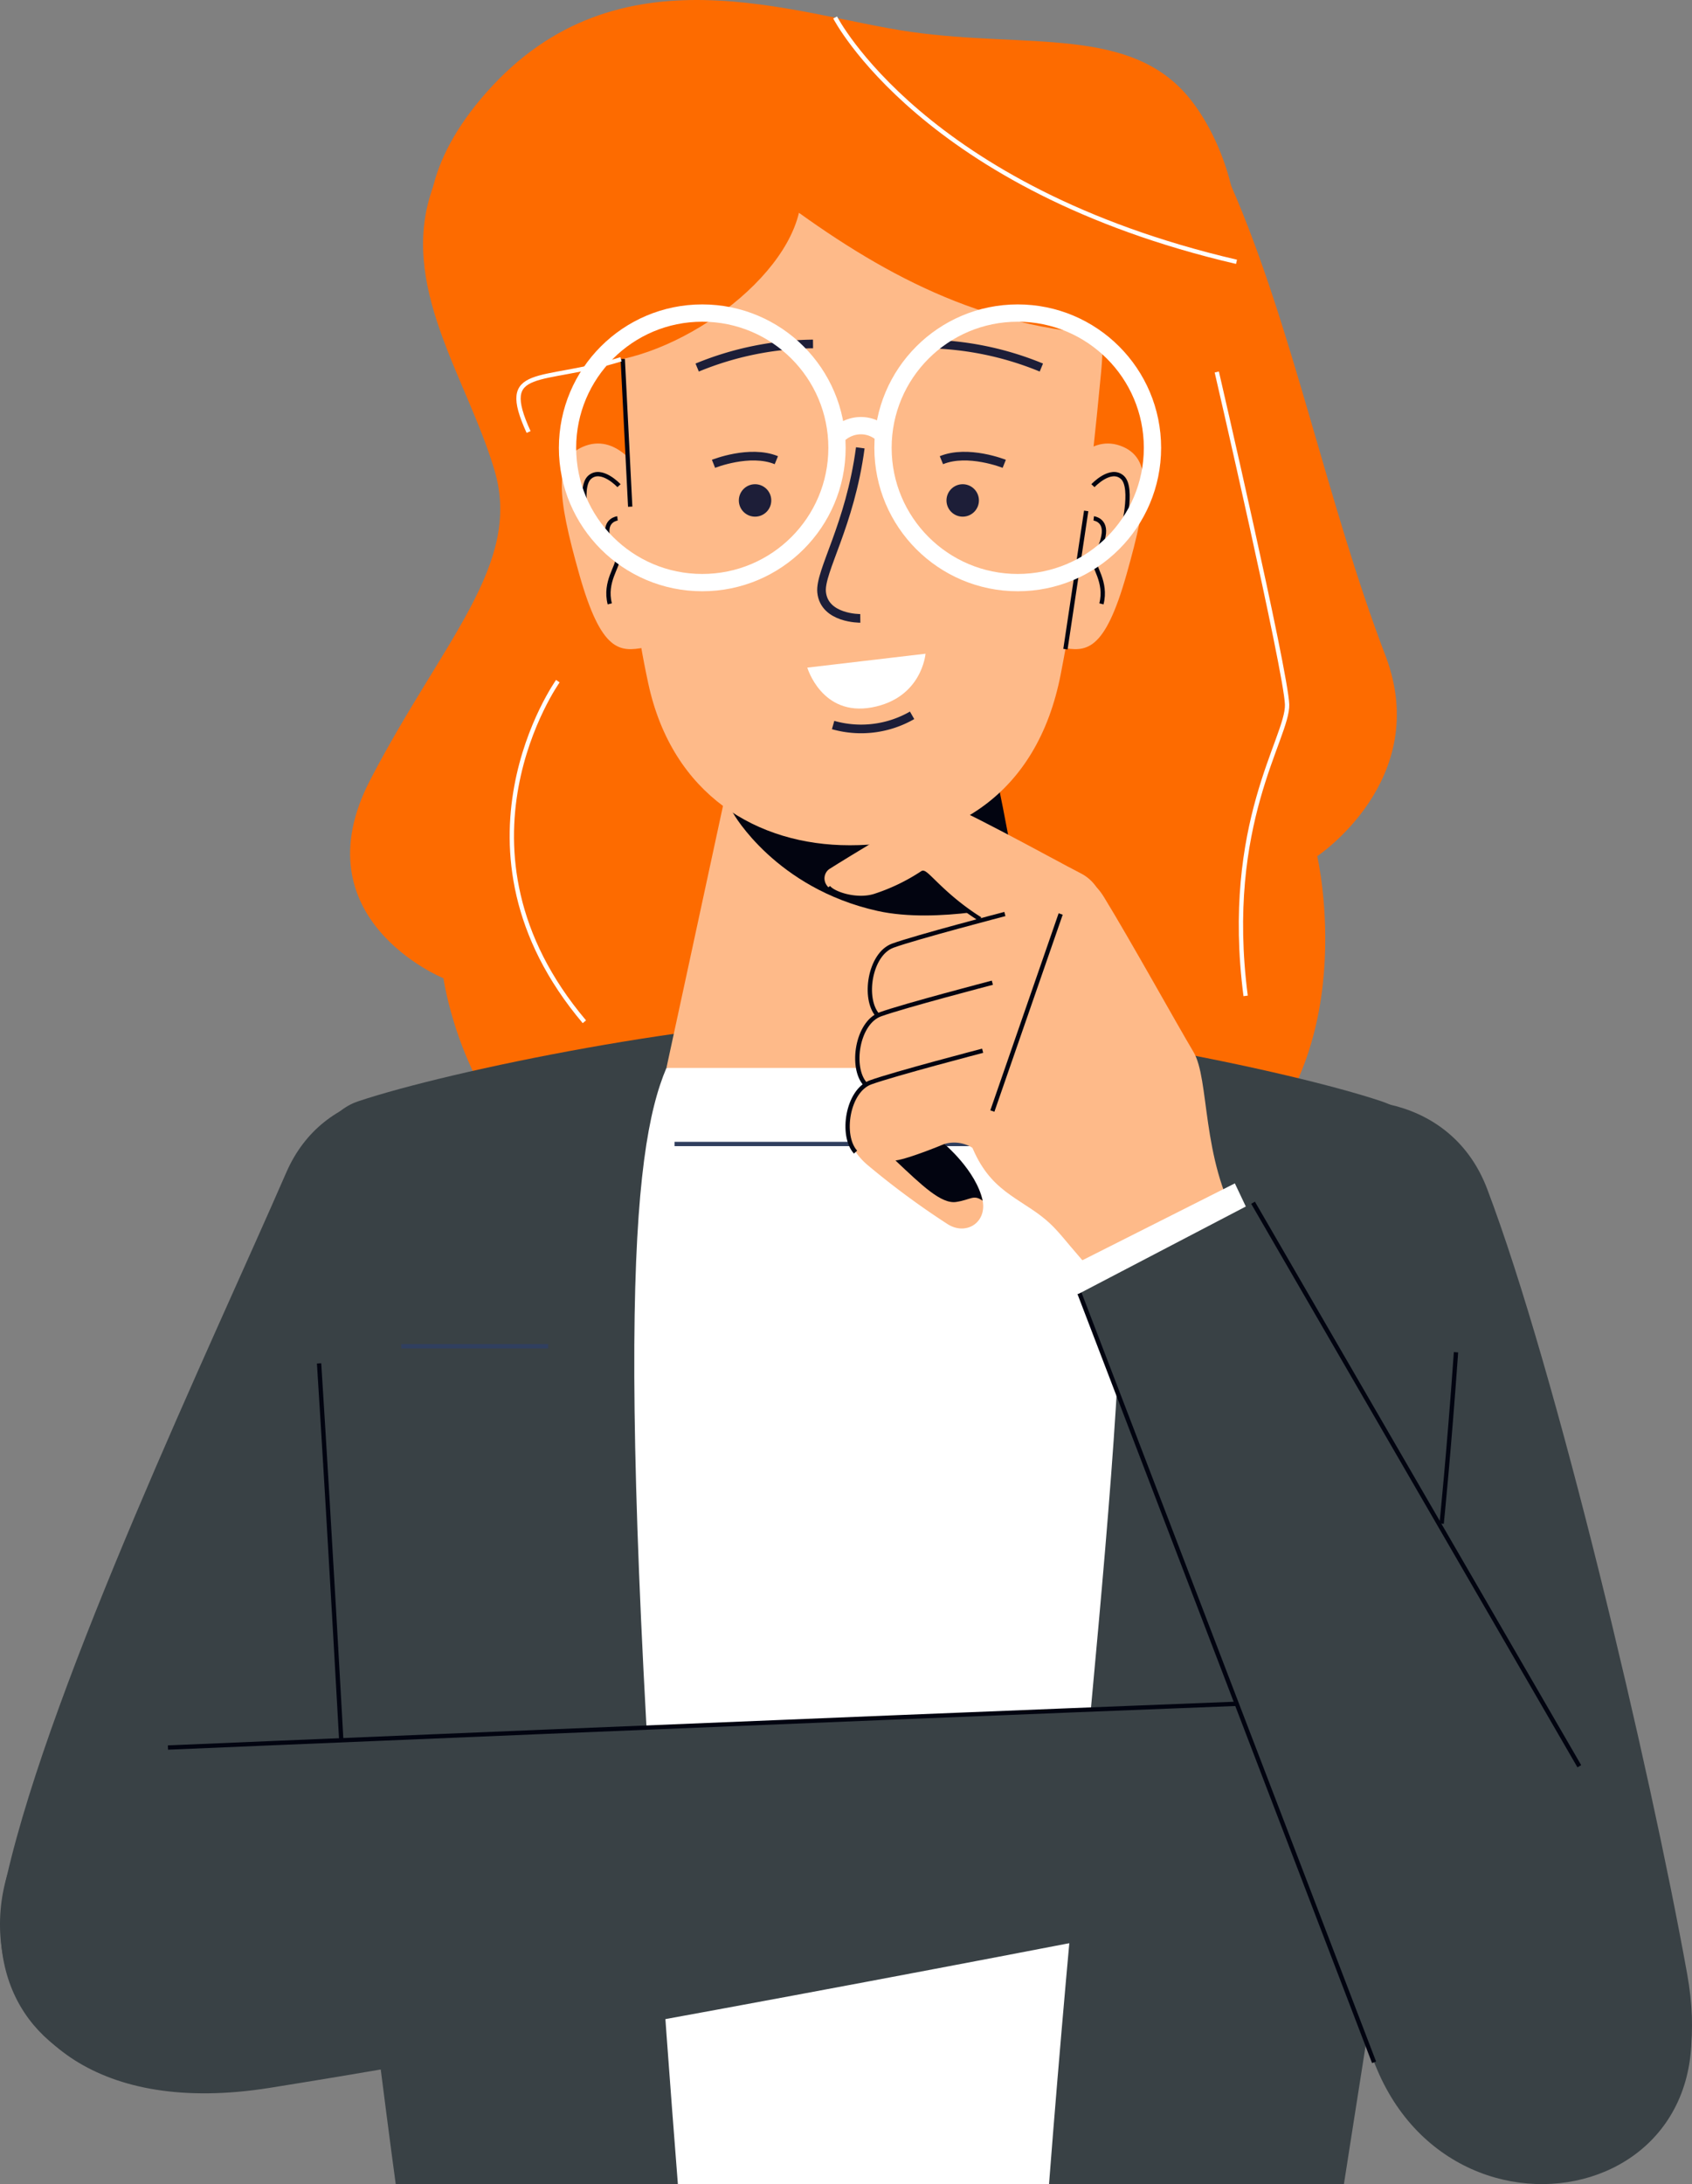 <svg id="Group_16234" data-name="Group 16234" xmlns="http://www.w3.org/2000/svg" xmlns:xlink="http://www.w3.org/1999/xlink" width="391.493" height="505.208" viewBox="0 0 391.493 505.208">
  <rect x="0" y="0" width="391.493" height="505.208" fill="#808080" stroke="none"/>
  <defs>
    <clipPath id="clip-path">
      <rect id="Rectangle_11505" data-name="Rectangle 11505" width="391.493" height="505.208" fill="none"/>
    </clipPath>
  </defs>
  <g id="Group_16173" data-name="Group 16173" clip-path="url(#clip-path)">
    <path id="Path_34957" data-name="Path 34957" d="M66.361,504.951C83.5,465.575,157.105,493.936,134.41,548.2S84.421,677.285,76.943,693.039C59.864,729.016-10.623,721.4,1.7,667.767,12.247,621.892,48.886,545.1,66.361,504.951" transform="translate(-0.128 -233.732)" fill="#394145"/>
    <path id="Path_34958" data-name="Path 34958" d="M592.037,510.318c-15.743-41.485-93.109-15.849-72.367,41.272s45.216,135.7,52.156,152.325c15.849,37.974,76.557,43.936,66.484-12.024-8.616-47.868-30.221-139.272-46.274-181.573" transform="translate(-247.939 -235.314)" fill="#394145"/>
    <path id="Path_34959" data-name="Path 34959" d="M177.479,246.687s-33.7-13.7-16.89-45.965,35.125-49.747,28.739-71.426-22.588-42.983-14.2-65.772,170.331-32.782,184.616-.143,22.158,73.378,35.8,108.939c10.685,28.505-15.882,46.133-15.882,46.133s11.092,47.645-20.924,73.106-124.786,37.814-163.1-6.3c-15-16.008-18.151-38.57-18.151-38.57" transform="translate(-74.883 -20.413)" fill="#fd6b00"/>
    <path id="Path_34960" data-name="Path 34960" d="M382.975,472.215c-21.139-7.07-80.388-19.341-118.093-19.455v0h-.528v0c-37.7.113-96.954,12.384-118.093,19.455-25.291,8.459-10.911,86.106-3.941,147.808,6.9,61.046,12.6,102.667,12.6,102.667H374.313s9.367-60.183,17.984-113.5c10.6-65.59,18.733-127.59-9.322-136.974" transform="translate(-63.357 -217.482)" fill="#394145"/>
    <path id="Path_34961" data-name="Path 34961" d="M337.185,452.757l-.264,0-.264,0v0c-15.692.047-27.944,8.744-46.8,11.752-8.185,19.255-12.506,65.535,2.648,258.178h85.877c10.117-130.816,23.935-218.206,12.775-264.721-18.856-3.008-38.28-5.162-53.972-5.209Z" transform="translate(-135.659 -217.482)" fill="#fff"/>
    <line id="Line_2521" data-name="Line 2521" x2="91.966" transform="translate(156.072 264.616)" fill="none" stroke="#303f5f" stroke-miterlimit="10" stroke-width="1"/>
    <path id="Path_34962" data-name="Path 34962" d="M269.288,244.611c-5.684,1.031-9.969,1.2-15.1-16.952s-6.134-27.058,1.513-29.747,12.689,6.387,12.689,6.387Z" transform="translate(-120.163 -94.828)" fill="#feba89"/>
    <path id="Path_34963" data-name="Path 34963" d="M472.561,244.611c5.684,1.031,9.969,1.2,15.1-16.952s6.134-27.058-1.513-29.747-12.689,6.387-12.689,6.387Z" transform="translate(-226.995 -94.828)" fill="#feba89"/>
    <path id="Path_34964" data-name="Path 34964" d="M296.732,391.252s8.4-38.822,14.621-67.729,54.956-35.965,63.191,8.4,11.764,59.326,11.764,59.326Z" transform="translate(-142.535 -144.222)" fill="#feba89"/>
    <path id="Path_34965" data-name="Path 34965" d="M324.481,340.488s9.747,17.245,33.339,22.5c13.865,3.088,33-1.623,33-1.623s-4.631-28.831-7.921-38.9c-3.5-10.727-74.052-6.05-58.422,18.025" transform="translate(-154.78 -152.28)" fill="#020410"/>
    <path id="Path_34966" data-name="Path 34966" d="M329.676,220.5c-21.176,0-40.96-11.506-46.55-37.409-5.424-25.133-3.718-36.492-5.886-77.167-1.985-37.257,27.521-55.4,56.721-53.822,30.251,1.638,57.729,18.907,53.948,58.864-2.637,27.862-5.391,49.655-9.366,70.037-5.482,28.108-25.423,39.5-48.867,39.5" transform="translate(-133.127 -24.982)" fill="#feba89"/>
    <path id="Path_34967" data-name="Path 34967" d="M204.373,21.323c30.4-34.354,71.09-17.815,98.148-13.949s51.091-1.513,64.7,15.63,18.991,54.62-12.268,54.62-55.124-11.764-78.316-28.4c-4.37,18.319-33.78,37.141-52.1,34.452-26.622-3.908-48.57-30.251-20.168-62.351" transform="translate(-91.777 0)" fill="#fd6b00"/>
    <path id="Path_34968" data-name="Path 34968" d="M374.759,199.344c-2.38,17.94-9.438,28.592-8.949,33.4.625,6.148,8.949,6.05,8.949,6.05" transform="translate(-175.705 -95.755)" fill="none" stroke="#1d1e38" stroke-miterlimit="10" stroke-width="2"/>
    <path id="Path_34969" data-name="Path 34969" d="M359.462,294.205l27.352-3.214s-.819,10.272-12.415,12.415-14.936-9.2-14.936-9.2" transform="translate(-172.667 -139.777)" fill="#fff"/>
    <path id="Path_34970" data-name="Path 34970" d="M317.7,204.816s8.4-3.361,14.537-.84" transform="translate(-152.608 -97.529)" fill="none" stroke="#1d1e38" stroke-miterlimit="10" stroke-width="2"/>
    <path id="Path_34971" data-name="Path 34971" d="M336.48,219.3a3.75,3.75,0,1,1-3.75-3.75,3.75,3.75,0,0,1,3.75,3.75" transform="translate(-158.026 -103.542)" fill="#1d1e38"/>
    <path id="Path_34972" data-name="Path 34972" d="M433.709,204.816s-8.4-3.361-14.537-.84" transform="translate(-201.349 -97.529)" fill="none" stroke="#1d1e38" stroke-miterlimit="10" stroke-width="2"/>
    <path id="Path_34973" data-name="Path 34973" d="M421.436,219.3a3.75,3.75,0,1,0,3.75-3.75,3.75,3.75,0,0,0-3.75,3.75" transform="translate(-202.437 -103.542)" fill="#1d1e38"/>
    <path id="Path_34974" data-name="Path 34974" d="M310.424,158.558A72.173,72.173,0,0,1,337.23,153.1" transform="translate(-149.112 -73.54)" fill="none" stroke="#1d1e38" stroke-miterlimit="10" stroke-width="2"/>
    <path id="Path_34975" data-name="Path 34975" d="M438.9,158.558A72.173,72.173,0,0,0,412.1,153.1" transform="translate(-197.951 -73.54)" fill="none" stroke="#1d1e38" stroke-miterlimit="10" stroke-width="2"/>
    <path id="Path_34976" data-name="Path 34976" d="M372.681,191.874a7.689,7.689,0,0,1,5.462-2.4,7.412,7.412,0,0,1,5.318,2.191" transform="translate(-179.017 -91.016)" fill="none" stroke="#fff" stroke-miterlimit="10" stroke-width="4"/>
    <path id="Path_34977" data-name="Path 34977" d="M368.262,372.678c3.68-2.355,22.726-13.9,25.634-15.237,1.535-.706,26.664,13.281,32.532,16.266s7.824,11.633,1.133,17.707-15.648-1.853-22.443-5.868S390.5,373.913,389.778,373.6s-7.622,7.136-17.192,5.353c-6.769-1.261-6.017-5.2-4.324-6.28" transform="translate(-176.337 -171.684)" fill="#feba89"/>
    <path id="Path_34978" data-name="Path 34978" d="M460.5,395.143c6.047,9.862,16.891,29.418,20.7,35.8s1.75,24.6,10.6,39.841c6.222,10.708-18.119,27.487-29.855,15.34s-11.221-14.1-18.119-18.737-12.766-7.1-16.266-22.237,7.744-43.777,15.236-49.416c8.686-6.537,13.851-6.87,17.7-.592" transform="translate(-205.065 -187.637)" fill="#feba89"/>
    <path id="Path_34979" data-name="Path 34979" d="M415.3,406.288s-24.376,5.642-28.418,7.94c-4.332,2.463-6.134,9.723-2.814,15.7-5.463,3.581-5.412,13.771-2.683,15.955-4.134,4.066-6.98,12.431.664,18.839a186.785,186.785,0,0,0,18.3,13.512c5.1,3.4,11.232-1.589,6.872-8.725a51.241,51.241,0,0,0-7.49-9.728,8.011,8.011,0,0,1,6.552.92c3.1,2.092,9.019-54.408,9.019-54.408" transform="translate(-181.218 -195.16)" fill="#feba89"/>
    <path id="Path_34980" data-name="Path 34980" d="M410.034,509.219s-8.179,3.41-11.319,3.822c6.126,5.765,10.585,10.1,14.034,9.588s3.965-1.794,6.137-.3c-1.5-6.969-8.852-13.107-8.852-13.107" transform="translate(-191.523 -244.603)" fill="#020410"/>
    <line id="Line_2522" data-name="Line 2522" y1="45.58" x2="15.805" transform="translate(229.611 211.418)" fill="none" stroke="#020410" stroke-miterlimit="10" stroke-width="1"/>
    <path id="Path_34981" data-name="Path 34981" d="M379.238,491.162c-3.449-3.784-1.9-14.183,3.5-16.139s25.91-7.309,25.91-7.309" transform="translate(-181.285 -224.666)" fill="none" stroke="#020410" stroke-miterlimit="10" stroke-width="1"/>
    <path id="Path_34982" data-name="Path 34982" d="M383.564,460.883c-3.449-3.785-1.9-14.183,3.5-16.139s25.91-7.309,25.91-7.309" transform="translate(-183.363 -210.122)" fill="none" stroke="#020410" stroke-miterlimit="10" stroke-width="1"/>
    <path id="Path_34983" data-name="Path 34983" d="M389.138,430.3c-3.449-3.785-1.9-14.183,3.5-16.139s25.91-7.309,25.91-7.309" transform="translate(-186.04 -195.429)" fill="none" stroke="#020410" stroke-miterlimit="10" stroke-width="1"/>
    <path id="Path_34984" data-name="Path 34984" d="M368.839,391.866c1.241,1.574,6.615,3.284,10.721,2a45.381,45.381,0,0,0,11.053-5.324c.778-.541,4.7,5.257,13.335,10.678" transform="translate(-177.172 -186.617)" fill="none" stroke="#020410" stroke-miterlimit="10" stroke-width="1"/>
    <path id="Path_34985" data-name="Path 34985" d="M270.892,760.326S84.818,766.3,40.987,769.261c-57.115,3.862-58.577,91.649,21.364,78.914S278.2,808.74,278.2,808.74Z" transform="translate(0 -365.223)" fill="#394145"/>
    <path id="Path_34986" data-name="Path 34986" d="M482.515,555.012l-5.2-9.265L515,526.752l4.942,10.434Z" transform="translate(-229.279 -253.025)" fill="#fff"/>
    <path id="Path_34987" data-name="Path 34987" d="M480.668,556.337S533.709,698.364,549.5,735.813c20.574,48.8,99.02,27.178,63.812-38.915S520.818,535.37,520.818,535.37Z" transform="translate(-230.889 -257.165)" fill="#394145"/>
    <path id="Path_34988" data-name="Path 34988" d="M147.209,694.051s-2.576-46.875-5.134-87.18" transform="translate(-68.246 -291.51)" fill="none" stroke="#020410" stroke-miterlimit="10" stroke-width="1"/>
    <path id="Path_34989" data-name="Path 34989" d="M74.784,768.526s149.481-6.328,247.294-10.121" transform="translate(-35.922 -364.3)" fill="none" stroke="#020410" stroke-miterlimit="10" stroke-width="1"/>
    <line id="Line_2523" data-name="Line 2523" x2="75.492" y2="130.346" transform="translate(289.93 278.205)" fill="none" stroke="#020410" stroke-miterlimit="10" stroke-width="1"/>
    <path id="Path_34990" data-name="Path 34990" d="M641.9,641.569s1.662-16.165,3.324-39.643" transform="translate(-308.336 -289.135)" fill="none" stroke="#020410" stroke-miterlimit="10" stroke-width="1"/>
    <line id="Line_2524" data-name="Line 2524" x1="68.155" y1="177.867" transform="translate(249.779 299.172)" fill="none" stroke="#020410" stroke-miterlimit="10" stroke-width="1"/>
    <path id="Path_34991" data-name="Path 34991" d="M370.948,320.656a23.69,23.69,0,0,0,18.277-2.246" transform="translate(-178.185 -152.948)" fill="none" stroke="#1d1e38" stroke-miterlimit="10" stroke-width="2"/>
    <line id="Line_2525" data-name="Line 2525" x1="4.802" y2="31.977" transform="translate(246.519 118.182)" fill="none" stroke="#020410" stroke-miterlimit="10" stroke-width="1"/>
    <line id="Line_2526" data-name="Line 2526" x2="1.725" y2="34.159" transform="translate(144.091 83.043)" fill="none" stroke="#020410" stroke-miterlimit="10" stroke-width="1"/>
    <path id="Path_34992" data-name="Path 34992" d="M486.639,213.723s4.067-4.373,6.8-1.933,0,12.607,0,12.607" transform="translate(-233.757 -101.378)" fill="none" stroke="#020410" stroke-miterlimit="10" stroke-width="1"/>
    <path id="Path_34993" data-name="Path 34993" d="M268.208,213.723s-4.067-4.373-6.8-1.933,0,12.607,0,12.607" transform="translate(-124.986 -101.378)" fill="none" stroke="#020410" stroke-miterlimit="10" stroke-width="1"/>
    <path id="Path_34994" data-name="Path 34994" d="M272.746,230.758s-3.021.31-2.246,4.106,2.014,3.4,2.246,5.185-3.1,5.38-1.782,10.477" transform="translate(-129.873 -110.845)" fill="none" stroke="#020410" stroke-miterlimit="10" stroke-width="1"/>
    <path id="Path_34995" data-name="Path 34995" d="M486.978,230.758s3.021.31,2.246,4.106-2.014,3.4-2.246,5.185,3.1,5.38,1.782,10.477" transform="translate(-233.914 -110.845)" fill="none" stroke="#020410" stroke-miterlimit="10" stroke-width="1"/>
    <circle id="Ellipse_843" data-name="Ellipse 843" cx="31.175" cy="31.175" r="31.175" transform="translate(204.307 72.414)" fill="none" stroke="#fff" stroke-miterlimit="10" stroke-width="4"/>
    <path id="Path_34996" data-name="Path 34996" d="M371.852,7.781S392.138,47.406,464.723,64.3" transform="translate(-178.619 -3.738)" fill="none" stroke="#fff" stroke-miterlimit="10" stroke-width="1"/>
    <path id="Path_34997" data-name="Path 34997" d="M541.781,165.585s16.035,69.252,16.267,76.921-14.768,27.422-9.592,67.393" transform="translate(-260.244 -79.539)" fill="none" stroke="#fff" stroke-miterlimit="10" stroke-width="1"/>
    <path id="Path_34998" data-name="Path 34998" d="M233.205,176.747c-7.108-15.57,2.6-11,21.386-16.823" transform="translate(-110.9 -76.819)" fill="none" stroke="#fff" stroke-miterlimit="10" stroke-width="1"/>
    <circle id="Ellipse_844" data-name="Ellipse 844" cx="31.175" cy="31.175" r="31.175" transform="translate(131.313 72.414)" fill="none" stroke="#fff" stroke-miterlimit="10" stroke-width="4"/>
    <path id="Path_34999" data-name="Path 34999" d="M238.542,303.2s-27.635,38.814,6.139,78.785" transform="translate(-109.469 -145.64)" fill="none" stroke="#fff" stroke-miterlimit="10" stroke-width="1"/>
    <line id="Line_2527" data-name="Line 2527" x2="33.988" transform="translate(92.831 311.403)" fill="none" stroke="#303f5f" stroke-miterlimit="10" stroke-width="1"/>
  </g>
</svg>
